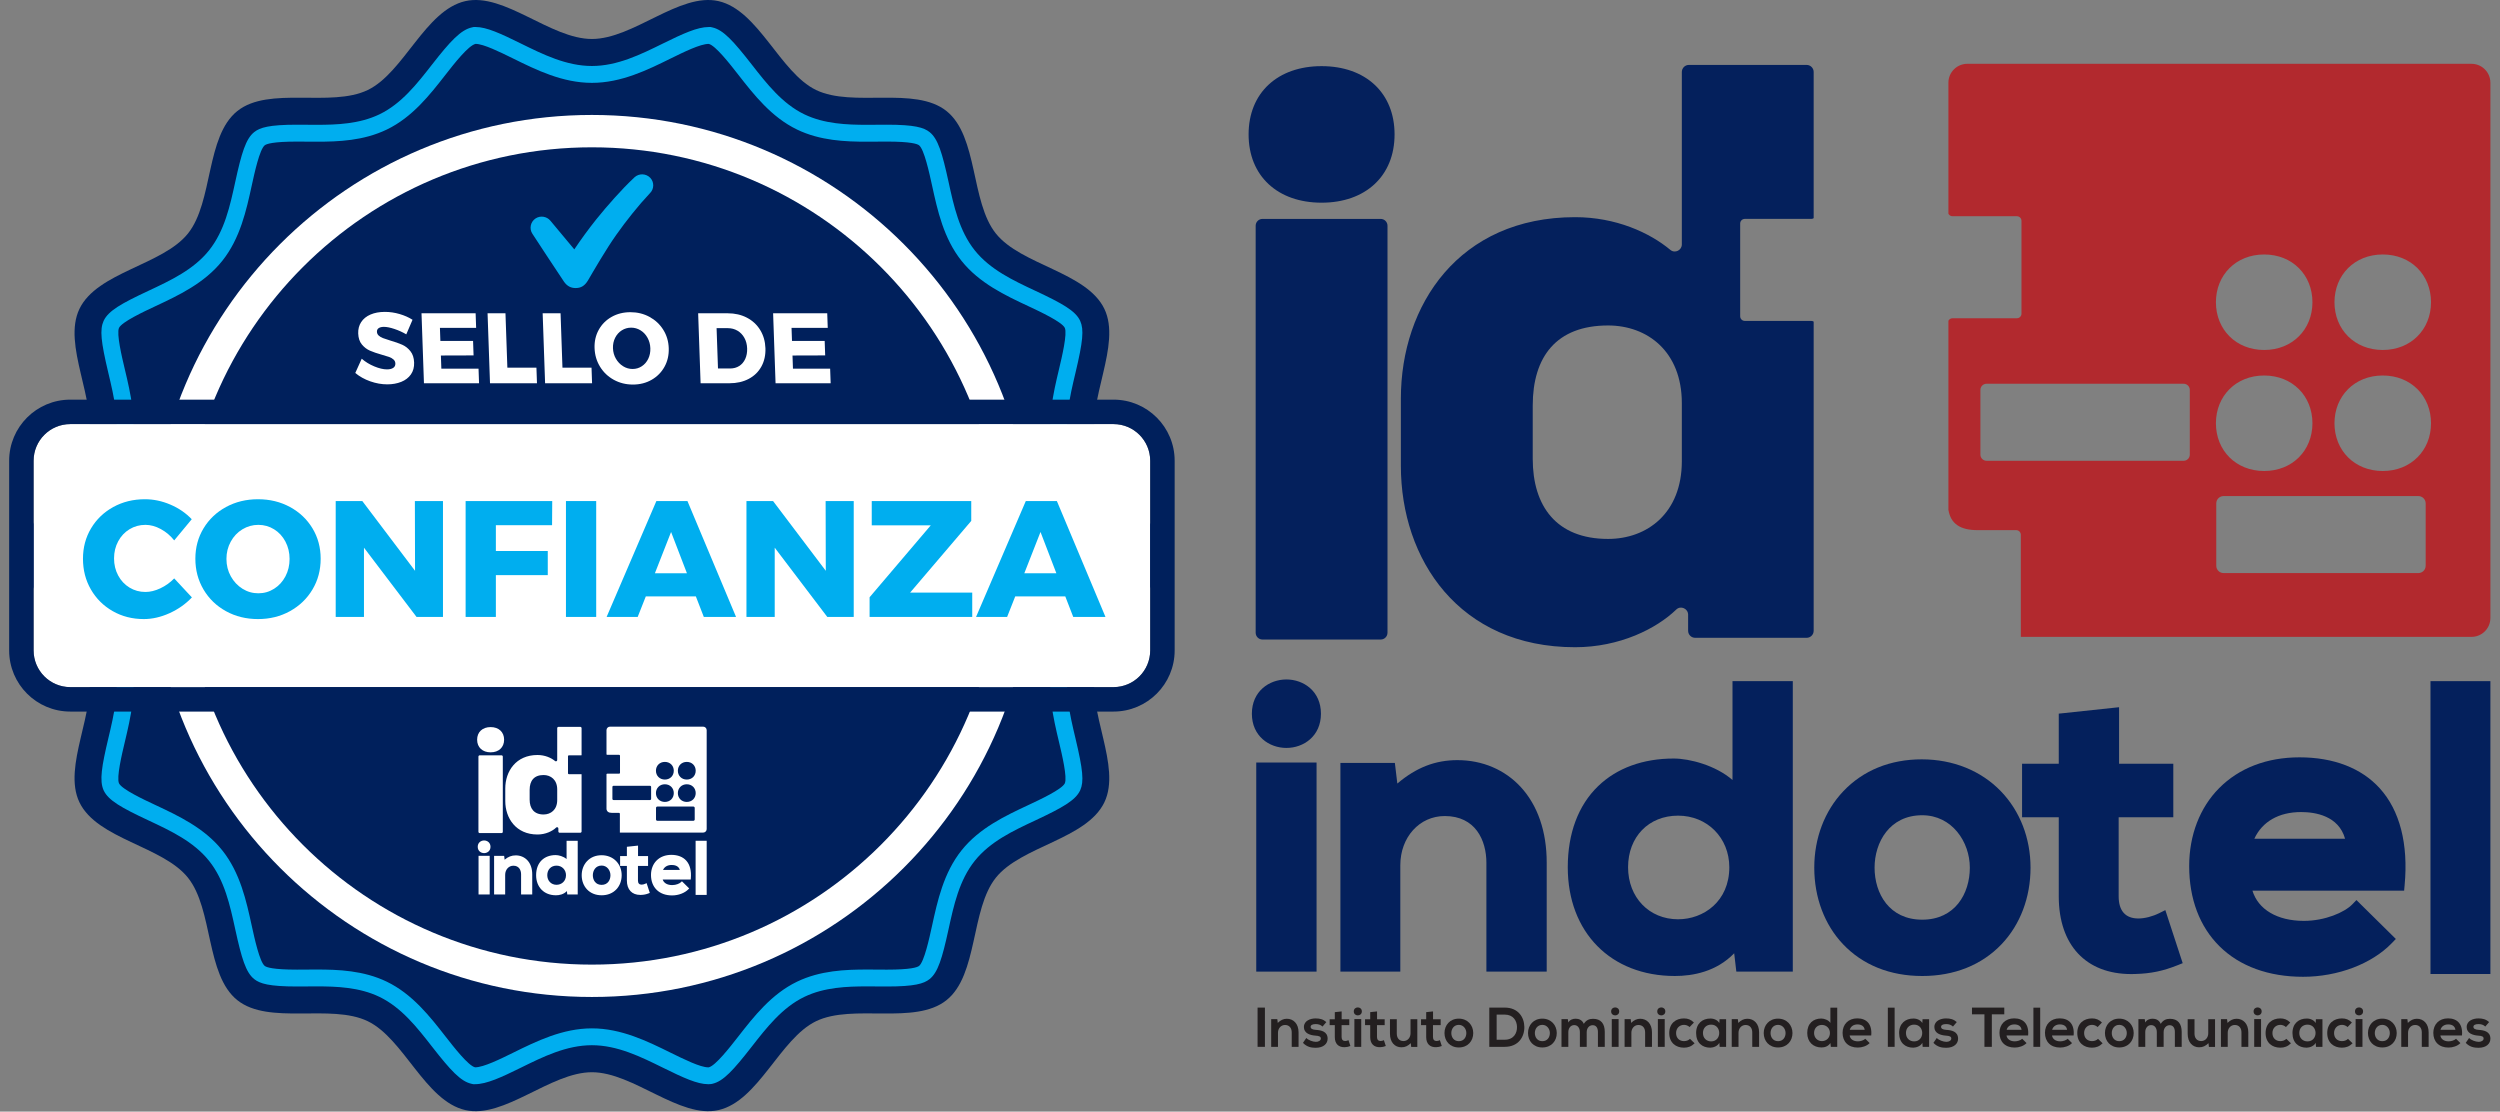 <?xml version="1.0" encoding="UTF-8" standalone="no"?><!DOCTYPE svg PUBLIC "-//W3C//DTD SVG 1.1//EN" "http://www.w3.org/Graphics/SVG/1.1/DTD/svg11.dtd"><svg width="100%" height="100%" viewBox="0 0 1716 763" version="1.1" xmlns="http://www.w3.org/2000/svg" xmlns:xlink="http://www.w3.org/1999/xlink" xml:space="preserve" xmlns:serif="http://www.serif.com/" style="fill-rule:evenodd;clip-rule:evenodd;stroke-linejoin:round;stroke-miterlimit:2;"><rect x="0" y="0" width="1716" height="763" fill="#808080" stroke="none"/><rect id="Mesa-de-trabajo1" serif:id="Mesa de trabajo1" x="0" y="0" width="1715.69" height="763" style="fill:none;"/><clipPath id="_clip1"><rect x="0" y="0" width="1715.69" height="763"/></clipPath><g clip-path="url(#_clip1)"><g><g><g><path d="M796.593,381.366c0,28.493 -38.458,52.288 -44.518,78.946c-6.259,27.53 17.92,65.613 5.939,90.45c-12.18,25.245 -57.152,30.012 -74.47,51.699c-17.402,21.789 -12.106,66.674 -33.895,84.075c-21.683,17.314 -64.241,2.229 -89.486,14.409c-24.838,11.981 -39.492,54.775 -67.021,61.025c-26.658,6.065 -58.366,-25.991 -86.859,-25.991c-28.493,0 -60.201,32.056 -86.864,25.991c-27.529,-6.254 -42.183,-49.044 -67.016,-61.025c-25.249,-12.18 -67.808,2.9 -89.49,-14.414c-21.789,-17.401 -16.494,-62.281 -33.895,-84.074c-17.314,-21.683 -62.291,-26.455 -74.471,-51.7c-11.976,-24.837 12.203,-62.915 5.944,-90.445c-6.06,-26.662 -44.518,-50.453 -44.518,-78.946c0,-28.492 38.458,-52.283 44.518,-78.946c6.259,-27.524 -17.92,-65.612 -5.939,-90.449c12.18,-25.245 57.152,-30.008 74.47,-51.695c17.402,-21.789 12.102,-66.673 33.895,-84.075c21.683,-17.313 64.241,-2.228 89.491,-14.408c24.833,-11.981 39.487,-54.771 67.016,-61.031c26.658,-6.059 58.366,25.996 86.859,25.996c28.493,-0 60.201,-32.055 86.859,-25.996c27.529,6.26 42.183,49.05 67.025,61.031c25.241,12.18 67.799,-2.901 89.486,14.413c21.789,17.401 16.494,62.281 33.895,84.075c17.314,21.682 62.286,26.449 74.466,51.69c11.981,24.837 -12.198,62.925 -5.939,90.449c6.06,26.663 44.518,50.454 44.518,78.946" style="fill:#00205c;fill-rule:nonzero;"/><path d="M326.438,18.53l-1.227,0l-1.2,0.26c-7.7,1.649 -14.96,9.511 -27.381,25.426c-10.346,13.264 -21.034,26.964 -36.17,34.265c-13.751,6.635 -29.447,7.191 -43.073,7.191c-2.071,-0 -4.16,-0.014 -6.24,-0.033l-0.723,-0.005c-2.196,-0.023 -4.415,-0.037 -6.621,-0.037c-19.12,-0 -25.398,1.946 -29.331,5.092c-5.74,4.582 -8.645,14.228 -12.982,34.113c-3.609,16.576 -7.348,33.714 -17.99,47.038c-10.572,13.246 -26.403,20.654 -41.706,27.821c-18.513,8.664 -27.32,13.658 -30.554,20.367l-0.139,0.296c-2.636,5.894 -1.909,13.876 3.257,35.605c3.947,16.604 8.029,33.779 4.202,50.601c-3.693,16.248 -14.608,29.647 -25.162,42.596c-13.069,16.035 -18.893,24.494 -18.893,32.241c0,7.746 5.828,16.201 18.884,32.227c10.563,12.963 21.478,26.357 25.176,42.609c3.817,16.813 -0.26,33.988 -4.207,50.592c-4.605,19.38 -6.167,29.119 -3.253,35.623l0.065,0.144l0.074,0.148c3.23,6.695 12.037,11.699 30.55,20.367c15.303,7.163 31.129,14.575 41.706,27.821c10.638,13.315 14.372,30.453 17.986,47.025c4.341,19.898 7.246,29.54 12.986,34.126c3.947,3.141 10.23,5.087 29.364,5.087c2.186,0 4.383,-0.018 6.588,-0.037c2.316,-0.018 4.628,-0.037 6.921,-0.037c13.645,0 29.355,0.556 43.11,7.191c15.141,7.306 25.829,21.005 36.161,34.251c12.648,16.211 19.532,23.721 26.913,25.398l1.269,0.287l1.297,0c7.872,0 17.953,-4.67 31.333,-11.267c15.447,-7.612 31.398,-15.479 48.855,-15.479c17.457,0 33.413,7.867 48.836,15.474c13.83,6.815 23.457,11.286 31.004,11.286c1.195,0 1.784,-0.106 1.886,-0.12l0.528,-0.07l0.523,-0.116c7.362,-1.677 14.247,-9.187 26.881,-25.388c10.345,-13.255 21.034,-26.955 36.17,-34.256c13.746,-6.635 29.447,-7.186 43.082,-7.186c2.302,0 4.619,0.018 6.935,0.037c2.215,0.018 4.42,0.037 6.621,0.037c19.125,0 25.407,-1.951 29.341,-5.092c5.735,-4.582 8.64,-14.223 12.977,-34.103c3.618,-16.586 7.357,-33.728 17.999,-47.048c10.572,-13.246 26.398,-20.658 41.706,-27.821c18.518,-8.673 27.32,-13.672 30.55,-20.367l0.074,-0.153l0.069,-0.148c2.636,-5.888 1.909,-13.876 -3.257,-35.6c-3.947,-16.609 -8.029,-33.779 -4.202,-50.606c3.693,-16.252 14.608,-29.651 25.166,-42.605c13.065,-16.039 18.889,-24.489 18.889,-32.231c0,-7.747 -5.828,-16.202 -18.889,-32.227c-10.558,-12.963 -21.473,-26.362 -25.171,-42.61c-3.817,-16.813 0.26,-33.983 4.203,-50.592c5.17,-21.733 5.897,-29.716 3.257,-35.618l-0.07,-0.153l-0.069,-0.148c-3.234,-6.695 -12.037,-11.694 -30.546,-20.358c-15.307,-7.162 -31.133,-14.575 -41.71,-27.816c-10.642,-13.325 -14.376,-30.462 -17.995,-47.039c-4.336,-19.889 -7.241,-29.53 -12.981,-34.117c-3.943,-3.146 -10.225,-5.092 -29.355,-5.092c-2.196,0 -4.406,0.019 -6.616,0.037l-0.639,0.005c-2.094,0.019 -4.188,0.037 -6.269,0.037c-13.644,0 -29.345,-0.556 -43.1,-7.195c-15.136,-7.301 -25.829,-21.001 -36.165,-34.251c-12.648,-16.216 -19.533,-23.721 -26.913,-25.398l-1.27,-0.288l-1.297,0c-7.867,0 -17.948,4.67 -31.328,11.268c-15.442,7.612 -31.398,15.478 -48.855,15.478c-17.457,0 -33.413,-7.862 -48.841,-15.469c-13.848,-6.829 -23.461,-11.291 -31.004,-11.291m0,11.583c5.412,0 16.762,5.596 25.88,10.09c15.845,7.816 33.807,16.67 53.965,16.67c20.153,0 38.116,-8.854 53.96,-16.67c9.113,-4.489 20.446,-10.076 26.204,-10.076l0.019,0c4.605,1.047 14.46,13.676 20.348,21.223c10.637,13.635 22.692,29.086 40.265,37.565c15.952,7.7 33.209,8.344 48.132,8.344c2.331,0 4.675,-0.024 7.019,-0.042c2.173,-0.019 4.346,-0.037 6.505,-0.037c16.466,0 20.932,1.603 22.127,2.557c3.498,2.794 7.01,18.889 8.895,27.539c3.716,17.04 7.932,36.359 20.256,51.796c12.263,15.354 30.11,23.712 45.848,31.078c8.052,3.772 23.044,10.786 25.027,14.905c1.798,4.012 -1.941,19.745 -3.947,28.196c-4.054,17.063 -8.65,36.406 -4.23,55.846c4.295,18.903 16.618,34.02 27.483,47.358c6.092,7.473 16.285,19.982 16.285,24.912c0,4.929 -10.193,17.438 -16.285,24.911c-10.869,13.339 -23.188,28.456 -27.483,47.359c-4.42,19.444 0.171,38.787 4.23,55.85c2.006,8.451 5.745,24.184 3.952,28.187c-1.988,4.124 -16.98,11.138 -25.032,14.909c-15.743,7.371 -33.589,15.729 -45.848,31.083c-12.329,15.437 -16.54,34.752 -20.26,51.801c-1.886,8.645 -5.398,24.74 -8.896,27.534c-1.195,0.959 -5.656,2.557 -22.108,2.557c-2.168,0 -4.341,-0.018 -6.523,-0.037c-2.345,-0.018 -4.694,-0.037 -7.033,-0.037c-14.914,0 -32.162,0.64 -48.109,8.335c-17.582,8.483 -29.637,23.934 -40.275,37.564c-5.883,7.547 -15.738,20.177 -20.315,21.219c-0.005,0 -0.116,0.019 -0.371,0.019c-5.411,0 -16.762,-5.597 -25.88,-10.091c-15.844,-7.811 -33.807,-16.669 -53.96,-16.669c-20.158,0 -38.115,8.858 -53.965,16.669c-9.108,4.49 -20.441,10.077 -26.199,10.077l-0.024,0c-4.6,-1.047 -14.454,-13.677 -20.343,-21.224c-10.637,-13.635 -22.692,-29.081 -40.265,-37.559c-15.956,-7.7 -33.214,-8.344 -48.142,-8.344c-2.33,0 -4.67,0.018 -7.014,0.037c-2.168,0.018 -4.341,0.037 -6.495,0.037c-16.475,0 -20.937,-1.603 -22.132,-2.558c-3.503,-2.793 -7.01,-18.888 -8.9,-27.533c-3.716,-17.045 -7.927,-36.36 -20.251,-51.797c-12.263,-15.354 -30.105,-23.712 -45.848,-31.083c-8.056,-3.771 -23.044,-10.79 -25.032,-14.904c-1.797,-4.012 1.942,-19.746 3.952,-28.196c4.054,-17.064 8.65,-36.406 4.23,-55.846c-4.299,-18.903 -16.618,-34.02 -27.487,-47.363c-6.088,-7.469 -16.281,-19.978 -16.281,-24.907c0,-4.93 10.188,-17.439 16.281,-24.912c10.869,-13.338 23.192,-28.455 27.487,-47.358c4.42,-19.44 -0.176,-38.783 -4.23,-55.846c-2.01,-8.455 -5.745,-24.189 -3.952,-28.192c1.988,-4.123 16.976,-11.142 25.032,-14.909c15.743,-7.371 33.585,-15.724 45.848,-31.082c12.324,-15.437 16.54,-34.752 20.256,-51.797c1.885,-8.65 5.397,-24.745 8.895,-27.538c1.195,-0.955 5.657,-2.553 22.099,-2.553c2.173,0 4.351,0.014 6.533,0.037c2.353,0.018 4.712,0.037 7.051,0.037c14.909,0 32.153,-0.644 48.104,-8.339c17.573,-8.479 29.628,-23.93 40.261,-37.565c5.889,-7.542 15.748,-20.176 20.686,-21.237" style="fill:#00aeef;fill-rule:nonzero;"/><path d="M708.994,381.613c0,167.187 -135.531,302.712 -302.713,302.712c-167.187,0 -302.718,-135.525 -302.718,-302.712c0,-167.181 135.531,-302.712 302.718,-302.712c167.182,0 302.713,135.531 302.713,302.712" style="fill:#fff;fill-rule:nonzero;"/><path d="M686.776,381.613c0,154.914 -125.584,280.499 -280.498,280.499c-154.914,0 -280.493,-125.585 -280.493,-280.499c0,-154.914 125.579,-280.498 280.493,-280.498c154.914,0 280.498,125.584 280.498,280.498" style="fill:#00205c;fill-rule:nonzero;"/><g><path d="M471.406,535.087c-3.583,0 -6.124,-2.607 -6.124,-6.059c0,-3.453 2.541,-6.059 6.124,-6.059c3.583,0 6.124,2.606 6.124,6.059c0,3.452 -2.541,6.059 -6.124,6.059m0,15.357c-3.583,0 -6.124,-2.606 -6.124,-6.059c0,-3.453 2.541,-6.059 6.124,-6.059c3.583,0 6.124,2.606 6.124,6.059c0,3.453 -2.541,6.059 -6.124,6.059m5.446,12.021c0,0.514 -0.417,0.931 -0.931,0.931l-24.709,0c-0.514,0 -0.931,-0.417 -0.931,-0.931l0,-7.91c0,-0.515 0.417,-0.932 0.931,-0.932l24.709,0c0.514,0 0.931,0.417 0.931,0.932l0,7.91Zm-20.49,-24.139c3.583,0 6.124,2.606 6.124,6.059c0,3.453 -2.541,6.059 -6.124,6.059c-3.583,0 -6.124,-2.606 -6.124,-6.059c0,-3.453 2.541,-6.059 6.124,-6.059m-9.439,10.036c0,0.432 -0.349,0.782 -0.782,0.782l-25.006,0c-0.432,0 -0.782,-0.35 -0.782,-0.782l0,-8.208c0,-0.432 0.35,-0.782 0.782,-0.782l25.006,0c0.433,0 0.782,0.35 0.782,0.782l0,8.208Zm9.439,-25.393c3.583,0 6.124,2.606 6.124,6.059c0,3.452 -2.541,6.059 -6.124,6.059c-3.583,0 -6.124,-2.607 -6.124,-6.059c0,-3.453 2.541,-6.059 6.124,-6.059m26.305,-24.193l-63.973,0c-1.324,0 -2.399,1.074 -2.399,2.399l0,16.624c0.099,0.186 0.288,0.317 0.513,0.317l8.174,0c0.323,0 0.586,0.263 0.586,0.586l0,11.774c0,0.323 -0.263,0.585 -0.586,0.585l-8.174,0c-0.225,0 -0.414,0.132 -0.513,0.318l0,23.987c0.286,1.76 1.477,2.581 3.712,2.581l4.891,0c0.323,0 0.585,0.262 0.585,0.586l0,11.151l0.004,0l0,1.805l57.18,0c1.325,0 2.399,-1.074 2.399,-2.398l0,-67.916c0,-1.325 -1.074,-2.399 -2.399,-2.399" style="fill:#fff;fill-rule:nonzero;"/><path d="M332.298,576.893c-2.178,0 -4.383,1.493 -4.383,4.345c0,2.852 2.205,4.344 4.383,4.344c2.177,0 4.382,-1.492 4.382,-4.344c0,-2.852 -2.205,-4.345 -4.382,-4.345" style="fill:#fff;fill-rule:nonzero;"/><rect x="328.472" y="587.433" width="7.651" height="26.53" style="fill:#fff;"/><path d="M354.008,587.129c-2.817,0 -5.219,0.925 -7.636,2.97l-0.234,-1.964l-0.078,-0.651l-6.911,0l0,26.478l7.601,0l0,-13.492c0,-3.561 2.425,-6.246 5.639,-6.246c3.896,0 5.284,3.07 5.284,5.942l0,13.796l7.652,0l0,-13.846c0,-3.919 -1.135,-7.226 -3.282,-9.566c-2.026,-2.206 -4.879,-3.421 -8.035,-3.421" style="fill:#fff;fill-rule:nonzero;"/><path d="M388.495,600.723c0,4.333 -3.27,6.6 -6.5,6.6c-3.677,0 -6.346,-2.776 -6.346,-6.6c0,-3.856 2.609,-6.549 6.346,-6.549c3.706,0 6.5,2.815 6.5,6.549m8.056,-23.615l-7.651,0l0,12.542c-2.126,-1.849 -5.429,-2.723 -7.461,-2.723c-3.904,0 -7.222,1.214 -9.598,3.51c-2.515,2.43 -3.844,5.987 -3.844,10.286c0,8.252 5.463,13.796 13.593,13.796c2.271,0 5.259,-0.54 7.522,-2.884l0.197,1.675l0.077,0.653l7.165,0l0,-36.855Z" style="fill:#fff;fill-rule:nonzero;"/><path d="M419.012,600.774c0,3.285 -1.868,6.6 -6.043,6.6c-4.175,0 -6.043,-3.315 -6.043,-6.6c0,-3.204 1.891,-6.651 6.043,-6.651c3.783,0 6.043,3.381 6.043,6.651m-6.093,-13.746c-4.01,0 -7.457,1.403 -9.97,4.059c-2.37,2.504 -3.675,5.944 -3.675,9.687c0,3.775 1.294,7.222 3.644,9.706c2.501,2.642 5.976,4.039 10.051,4.039c4.077,0 7.561,-1.396 10.075,-4.037c2.367,-2.488 3.67,-5.935 3.67,-9.708c0,-3.734 -1.333,-7.176 -3.755,-9.692c-2.516,-2.614 -6.082,-4.054 -10.04,-4.054" style="fill:#fff;fill-rule:nonzero;"/><path d="M444.086,606.972l-0.266,-0.815l-0.766,0.384c-0.852,0.426 -1.845,0.681 -2.655,0.681c-1.636,0 -2.501,-0.97 -2.501,-2.804l0,-10.042l6.933,0l0,-6.791l-6.883,0l0,-7.168l-0.817,0.086l-6.174,0.658l-0.66,0.071l0,6.353l-4.656,0l0,6.791l4.656,0l0,10.042c0,6.172 3.44,9.857 9.202,9.857c0.172,0 0.346,-0.003 0.522,-0.009c1.956,-0.053 3.511,-0.376 5.358,-1.115l0.643,-0.258l-0.215,-0.658l-1.721,-5.263Z" style="fill:#fff;fill-rule:nonzero;"/><path d="M455.116,597.1c0.992,-2.163 3.102,-3.382 5.93,-3.382c1.792,0 4.756,0.462 5.581,3.382l-11.511,0Zm5.728,-10.325c-4.129,0 -7.653,1.349 -10.191,3.9c-2.455,2.469 -3.808,5.984 -3.808,9.896c0,4.167 1.332,7.688 3.851,10.179c2.559,2.532 6.226,3.87 10.603,3.87c4.408,0 8.723,-1.638 11.262,-4.275l0.506,-0.525l-0.519,-0.512l-3.948,-3.897l-0.531,-0.525l-0.519,0.537c-0.984,1.019 -3.474,2.103 -6.149,2.103c-3.382,0 -5.802,-1.449 -6.529,-3.838l19.247,0l0.063,-0.669c0.491,-5.25 -0.605,-9.514 -3.17,-12.331c-2.332,-2.56 -5.848,-3.913 -10.168,-3.913" style="fill:#fff;fill-rule:nonzero;"/><rect x="477.465" y="577.108" width="7.601" height="37.159" style="fill:#fff;"/><path d="M336.761,499.072c5.576,0 9.26,3.386 9.26,8.663c0,5.278 -3.684,8.663 -9.26,8.663c-5.577,0 -9.261,-3.385 -9.261,-8.663c0,-5.277 3.684,-8.663 9.261,-8.663" style="fill:#fff;fill-rule:nonzero;"/><path d="M328.396,570.963l0,-51.642c0,-0.478 0.388,-0.866 0.866,-0.866l14.998,0c0.478,0 0.865,0.388 0.865,0.866l0,51.642c0,0.478 -0.387,0.865 -0.865,0.865l-14.998,0c-0.478,0 -0.866,-0.387 -0.866,-0.865" style="fill:#fff;fill-rule:nonzero;"/><path d="M382.47,549.204c0,6.572 -4.381,9.858 -9.36,9.858c-6.572,-0 -9.56,-4.182 -9.56,-10.157l0,-6.771c0,-6.174 2.988,-10.157 9.56,-10.157c4.979,-0 9.36,3.287 9.36,9.859l0,7.368Zm16.439,-17.804l-8.45,-0c-0.324,-0 -0.586,-0.262 -0.586,-0.586l0,-11.773c0,-0.323 0.262,-0.586 0.586,-0.586l8.45,-0c0.107,-0 0.203,-0.037 0.29,-0.088l0,-18.553c0,-0.495 -0.402,-0.895 -0.896,-0.895l-14.937,-0c-0.495,-0 -0.896,0.4 -0.896,0.895l0,21.878c0,0.752 -0.877,1.178 -1.455,0.696c-2.632,-2.193 -6.921,-4.152 -12.087,-4.152c-14.738,-0 -22.106,11.153 -22.106,23.002l0,8.564c0,11.849 7.368,23.002 22.106,23.002c5.667,-0 10.338,-2.365 12.835,-4.782c0.561,-0.544 1.503,-0.125 1.503,0.657l0,2.034c0,0.495 0.402,0.896 0.896,0.896l14.141,-0c0.494,-0 0.896,-0.401 0.896,-0.896l0,-39.225c-0.087,-0.051 -0.183,-0.088 -0.29,-0.088" style="fill:#fff;fill-rule:nonzero;"/></g><path d="M446.333,122.039c-2.921,-3.009 -7.701,-3.186 -10.798,-0.354c-4.957,4.692 -9.383,9.295 -13.72,14.163c-4.338,4.868 -8.586,9.737 -12.658,14.87c-5.222,6.55 -10.267,13.454 -14.959,20.447l-16.463,-19.739c-2.479,-2.921 -6.816,-3.629 -10.091,-1.504c-3.54,2.301 -4.514,7.081 -2.213,10.533c0,0 19.208,29.387 21.775,33.016c2.035,2.833 4.514,4.248 7.878,4.248c3.629,0 6.195,-1.416 8.497,-5.222c3.629,-6.196 12.304,-21.243 19.385,-31.245c3.54,-5.046 7.258,-9.914 11.153,-14.782c3.805,-4.78 7.966,-9.56 11.949,-13.808l0.178,-0.178c2.831,-2.92 2.831,-7.523 0.087,-10.444l0,-0.001Z" style="fill:#00aeef;fill-rule:nonzero;"/><path d="M789.501,316.263c0,-13.892 -11.279,-25.17 -25.171,-25.17l-716.094,-0c-13.892,-0 -25.171,11.278 -25.171,25.17l0,130.208c0,13.892 11.279,25.17 25.171,25.17l716.094,0c13.892,0 25.171,-11.278 25.171,-25.17l0,-130.208Z" style="fill:#fff;"/><path d="M806.283,316.263c0,-23.154 -18.798,-41.952 -41.953,-41.952l-716.094,-0c-23.155,-0 -41.953,18.798 -41.953,41.952l0,130.208c0,23.154 18.798,41.952 41.953,41.952l716.094,0c23.155,0 41.953,-18.798 41.953,-41.952l0,-130.208Zm-16.782,-0c0,-13.892 -11.279,-25.17 -25.171,-25.17l-716.094,-0c-13.892,-0 -25.171,11.278 -25.171,25.17l0,130.208c0,13.892 11.279,25.17 25.171,25.17l716.094,0c13.892,0 25.171,-11.278 25.171,-25.17l0,-130.208Z" style="fill:#00205c;"/><g><path d="M119.579,370.929c-2.571,-3.252 -5.635,-5.843 -9.189,-7.772c-3.555,-1.929 -7.073,-2.893 -10.552,-2.893c-4.009,-0 -7.658,1.002 -10.948,3.007c-3.291,2.004 -5.881,4.765 -7.772,8.282c-1.891,3.517 -2.837,7.431 -2.837,11.743c0,4.311 0.946,8.225 2.837,11.742c1.891,3.518 4.481,6.278 7.772,8.283c3.29,2.004 6.939,3.006 10.948,3.006c3.253,-0 6.656,-0.832 10.211,-2.496c3.555,-1.664 6.732,-3.933 9.53,-6.807l12.14,13.047c-4.311,4.539 -9.436,8.15 -15.373,10.835c-5.938,2.685 -11.818,4.028 -17.642,4.028c-7.867,-0 -14.977,-1.815 -21.33,-5.446c-6.354,-3.63 -11.346,-8.585 -14.976,-14.863c-3.631,-6.277 -5.446,-13.312 -5.446,-21.102c0,-7.715 1.853,-14.674 5.559,-20.876c3.706,-6.203 8.793,-11.081 15.26,-14.636c6.467,-3.555 13.709,-5.333 21.727,-5.333c5.899,-0 11.724,1.229 17.472,3.688c5.748,2.458 10.627,5.805 14.636,10.041l-12.027,14.522Z" style="fill:#00aeef;fill-rule:nonzero;"/><path d="M177.102,342.678c8.093,0 15.411,1.778 21.953,5.333c6.543,3.555 11.686,8.433 15.43,14.636c3.745,6.202 5.617,13.161 5.617,20.876c0,7.79 -1.872,14.825 -5.617,21.102c-3.744,6.278 -8.887,11.233 -15.43,14.863c-6.542,3.631 -13.86,5.446 -21.953,5.446c-8.093,0 -15.411,-1.796 -21.954,-5.389c-6.543,-3.593 -11.686,-8.547 -15.43,-14.863c-3.744,-6.316 -5.616,-13.369 -5.616,-21.159c0,-7.715 1.872,-14.674 5.616,-20.876c3.744,-6.203 8.887,-11.081 15.43,-14.636c6.543,-3.555 13.861,-5.333 21.954,-5.333Zm0.227,17.586c-3.934,0 -7.583,1.021 -10.949,3.063c-3.366,2.043 -6.032,4.86 -7.999,8.453c-1.966,3.593 -2.949,7.545 -2.949,11.856c0,4.387 1.002,8.377 3.006,11.97c2.005,3.592 4.671,6.429 7.999,8.509c3.328,2.08 6.958,3.12 10.892,3.12c3.933,0 7.544,-1.04 10.835,-3.12c3.29,-2.08 5.88,-4.917 7.771,-8.509c1.891,-3.593 2.837,-7.583 2.837,-11.97c0,-4.311 -0.946,-8.263 -2.837,-11.856c-1.891,-3.593 -4.481,-6.41 -7.771,-8.453c-3.291,-2.042 -6.902,-3.063 -10.835,-3.063Z" style="fill:#00aeef;fill-rule:nonzero;"/><path d="M284.772,343.926l19.287,0l0,79.533l-18.153,0l-36.079,-47.538l0,47.538l-19.401,0l0,-79.533l18.267,0l36.192,47.879l-0.113,-47.879Z" style="fill:#00aeef;fill-rule:nonzero;"/><path d="M319.603,343.926l59.451,0l-0.114,16.565l-38.575,0l0,17.699l35.625,0l0,16.565l-35.625,0l0,28.704l-20.762,0l0,-79.533Z" style="fill:#00aeef;fill-rule:nonzero;"/><rect x="388.47" y="343.926" width="20.762" height="79.533" style="fill:#00aeef;"/><path d="M483.093,423.459l-5.446,-14.068l-34.377,0l-5.56,14.068l-21.329,0l34.15,-79.533l21.33,0l33.356,79.533l-22.124,0Zm-33.583,-29.952l22.01,0l-10.891,-28.364l-11.119,28.364Z" style="fill:#00aeef;fill-rule:nonzero;"/><path d="M566.71,343.926l19.288,0l0,79.533l-18.153,0l-36.08,-47.538l0,47.538l-19.401,0l0,-79.533l18.267,0l36.192,47.879l-0.113,-47.879Z" style="fill:#00aeef;fill-rule:nonzero;"/><path d="M598.364,343.926l68.301,0l0,13.615l-41.979,49.24l42.66,0l0,16.678l-70.457,0l0,-13.501l41.979,-49.354l-40.504,0l0,-16.678Z" style="fill:#00aeef;fill-rule:nonzero;"/><path d="M736.667,423.459l-5.446,-14.068l-34.377,0l-5.559,14.068l-21.33,0l34.15,-79.533l21.33,0l33.356,79.533l-22.124,0Zm-33.583,-29.952l22.011,0l-10.892,-28.364l-11.119,28.364Z" style="fill:#00aeef;fill-rule:nonzero;"/></g><g><path d="M278.878,229.495c-2.56,-1.508 -5.279,-2.741 -8.156,-3.7c-2.877,-0.959 -5.278,-1.439 -7.204,-1.439c-1.522,0 -2.71,0.286 -3.564,0.857c-0.853,0.571 -1.26,1.404 -1.222,2.5c0.037,1.051 0.448,1.93 1.234,2.638c0.786,0.708 1.746,1.279 2.881,1.713c1.135,0.434 2.811,0.993 5.029,1.679c3.303,0.959 6.034,1.918 8.195,2.877c2.16,0.959 4.037,2.433 5.629,4.419c1.592,1.987 2.443,4.579 2.555,7.777c0.112,3.197 -0.621,5.926 -2.199,8.187c-1.578,2.261 -3.792,3.963 -6.64,5.105c-2.848,1.142 -6.042,1.713 -9.579,1.713c-3.896,0 -7.805,-0.697 -11.727,-2.09c-3.923,-1.393 -7.337,-3.3 -10.242,-5.721l4.427,-9.798c2.448,2.147 5.319,3.906 8.614,5.276c3.294,1.37 6.195,2.055 8.703,2.055c1.836,0 3.268,-0.342 4.297,-1.027c1.028,-0.686 1.519,-1.69 1.473,-3.015c-0.038,-1.096 -0.462,-2.01 -1.271,-2.741c-0.809,-0.73 -1.815,-1.313 -3.017,-1.747c-1.201,-0.434 -2.888,-0.948 -5.058,-1.541c-3.256,-0.914 -5.953,-1.839 -8.09,-2.775c-2.137,-0.936 -3.989,-2.352 -5.556,-4.248c-1.566,-1.896 -2.404,-4.419 -2.514,-7.571c-0.104,-2.969 0.578,-5.572 2.044,-7.811c1.467,-2.238 3.601,-3.962 6.403,-5.172c2.801,-1.211 6.082,-1.816 9.844,-1.816c3.403,0 6.779,0.491 10.127,1.473c3.348,0.982 6.305,2.295 8.87,3.94l-4.286,10.003Z" style="fill:#fff;fill-rule:nonzero;"/><path d="M289.322,215.038l37.146,0l0.349,10.003l-24.853,0l0.313,8.976l22.436,0l0.347,9.934l-22.433,0.069l0.316,9.044l25.525,0l0.349,10.003l-37.817,0l-1.678,-48.029Z" style="fill:#fff;fill-rule:nonzero;"/><path d="M334.663,215.038l12.292,0l1.304,37.341l19.95,0l0.373,10.688l-32.242,0l-1.677,-48.029Z" style="fill:#fff;fill-rule:nonzero;"/><path d="M372.48,215.038l12.292,0l1.304,37.341l19.95,0l0.373,10.688l-32.242,0l-1.677,-48.029Z" style="fill:#fff;fill-rule:nonzero;"/><path d="M432.706,214.285c4.792,0 9.162,1.073 13.11,3.22c3.949,2.146 7.097,5.093 9.444,8.838c2.348,3.746 3.603,7.948 3.765,12.607c0.165,4.704 -0.795,8.952 -2.879,12.743c-2.085,3.792 -5.025,6.783 -8.822,8.976c-3.797,2.192 -8.092,3.289 -12.883,3.289c-4.792,0 -9.162,-1.085 -13.111,-3.255c-3.95,-2.17 -7.099,-5.161 -9.449,-8.975c-2.35,-3.814 -3.607,-8.074 -3.771,-12.778c-0.163,-4.659 0.799,-8.861 2.885,-12.607c2.085,-3.745 5.028,-6.692 8.826,-8.838c3.799,-2.147 8.094,-3.22 12.885,-3.22Zm0.506,10.619c-2.329,0 -4.468,0.617 -6.418,1.85c-1.95,1.233 -3.469,2.935 -4.557,5.104c-1.089,2.17 -1.588,4.557 -1.497,7.16c0.093,2.649 0.77,5.059 2.033,7.229c1.262,2.169 2.901,3.882 4.915,5.138c2.014,1.256 4.185,1.884 6.514,1.884c2.329,0 4.445,-0.628 6.349,-1.884c1.904,-1.256 3.378,-2.969 4.422,-5.138c1.044,-2.17 1.519,-4.58 1.427,-7.229c-0.091,-2.603 -0.734,-4.99 -1.93,-7.16c-1.195,-2.169 -2.788,-3.871 -4.779,-5.104c-1.991,-1.233 -4.151,-1.85 -6.479,-1.85Z" style="fill:#fff;fill-rule:nonzero;"/><path d="M499.501,215.038c4.926,0 9.316,1.005 13.17,3.015c3.854,2.01 6.897,4.83 9.128,8.461c2.232,3.632 3.43,7.8 3.594,12.504c0.164,4.705 -0.753,8.884 -2.753,12.538c-1.999,3.655 -4.901,6.486 -8.704,8.496c-3.803,2.01 -8.213,3.015 -13.228,3.015l-19.816,0l-1.677,-48.029l20.286,0Zm1.659,37.889c2.373,0 4.458,-0.571 6.254,-1.713c1.796,-1.142 3.172,-2.764 4.129,-4.865c0.957,-2.101 1.388,-4.499 1.294,-7.194c-0.096,-2.74 -0.729,-5.161 -1.9,-7.262c-1.17,-2.101 -2.738,-3.734 -4.705,-4.899c-1.966,-1.165 -4.181,-1.747 -6.643,-1.747l-7.725,0l0.966,27.68l8.33,0Z" style="fill:#fff;fill-rule:nonzero;"/><path d="M530.668,215.038l37.146,0l0.349,10.003l-24.853,0l0.313,8.976l22.435,0l0.347,9.934l-22.433,0.069l0.316,9.044l25.525,0l0.35,10.003l-37.818,0l-1.677,-48.029Z" style="fill:#fff;fill-rule:nonzero;"/></g></g><g><path d="M1635.52,240.224c-19.38,-0 -33.132,-14.098 -33.132,-32.776c0,-18.678 13.752,-32.776 33.132,-32.776c19.381,-0 33.132,14.098 33.132,32.776c0,18.678 -13.751,32.776 -33.132,32.776m0,83.072c-19.38,0 -33.132,-14.097 -33.132,-32.776c0,-18.678 13.752,-32.776 33.132,-32.776c19.381,0 33.132,14.098 33.132,32.776c0,18.679 -13.751,32.776 -33.132,32.776m29.462,65.028c0,2.79 -2.256,5.035 -5.036,5.035l-133.666,0c-2.779,0 -5.035,-2.245 -5.035,-5.035l-0,-42.788c-0,-2.78 2.256,-5.036 5.035,-5.036l133.666,0c2.78,0 5.036,2.256 5.036,5.036l0,42.788Zm-110.842,-130.58c19.38,0 33.122,14.098 33.122,32.776c-0,18.679 -13.742,32.776 -33.122,32.776c-19.391,0 -33.133,-14.097 -33.133,-32.776c0,-18.678 13.742,-32.776 33.133,-32.776m-51.059,54.294c0,2.335 -1.899,4.234 -4.234,4.234l-135.279,0c-2.334,0 -4.224,-1.899 -4.224,-4.234l-0,-44.4c-0,-2.335 1.89,-4.235 4.224,-4.235l135.279,0c2.335,0 4.234,1.9 4.234,4.235l0,44.4Zm51.059,-137.366c19.38,-0 33.122,14.098 33.122,32.776c-0,18.678 -13.742,32.776 -33.122,32.776c-19.391,-0 -33.133,-14.098 -33.133,-32.776c0,-18.678 13.742,-32.776 33.133,-32.776m142.292,-130.876l-346.061,-0c-7.173,-0 -12.98,5.807 -12.98,12.98l0,89.918c0.534,1.019 1.553,1.722 2.78,1.722l44.212,-0c1.752,-0 3.166,1.424 3.166,3.175l0,63.682c0,1.751 -1.414,3.176 -3.166,3.176l-44.212,0c-1.227,0 -2.246,0.702 -2.78,1.721l0,129.759c1.543,9.517 7.994,13.959 20.083,13.959l26.454,-0c1.751,-0 3.166,1.414 3.166,3.166l0,60.328l0.02,-0l-0,9.764l309.318,0c7.173,0 12.98,-5.807 12.98,-12.979l0,-367.391c0,-7.173 -5.807,-12.98 -12.98,-12.98" style="fill:#b2292e;fill-rule:nonzero;"/><path d="M882.992,466.38c-11.783,-0 -23.704,8.072 -23.704,23.506c0,15.423 11.921,23.496 23.704,23.496c11.783,-0 23.704,-8.073 23.704,-23.496c0,-15.434 -11.921,-23.506 -23.704,-23.506" style="fill:#04205c;fill-rule:nonzero;"/><path d="M903.687,523.396l-41.393,-0l-0,143.519l41.393,0l-0,-143.519Z" style="fill:#04205c;fill-rule:nonzero;"/><path d="M1000.44,521.753c-15.235,0 -28.235,5.006 -41.313,16.067l-1.267,-10.626l-0.415,-3.521l-37.386,-0l-0,143.232l41.116,0l-0,-72.981c-0,-19.262 13.118,-33.795 30.5,-33.795c21.082,-0 28.591,16.61 28.591,32.152l0,74.624l41.393,0l-0,-74.901c-0,-21.201 -6.144,-39.087 -17.758,-51.741c-10.952,-11.941 -26.385,-18.51 -43.461,-18.51" style="fill:#04205c;fill-rule:nonzero;"/><path d="M1187,595.289c-0,23.437 -17.689,35.704 -35.16,35.704c-19.895,0 -34.329,-15.018 -34.329,-35.704c-0,-20.865 14.117,-35.427 34.329,-35.427c20.043,-0 35.16,15.225 35.16,35.427m43.579,-127.75l-41.393,-0l0,67.847c-11.496,-10.002 -29.363,-14.731 -40.354,-14.731c-21.112,0 -39.068,6.569 -51.919,18.985c-13.603,13.148 -20.795,32.39 -20.795,55.649c-0,44.638 29.551,74.634 73.535,74.634c12.278,-0 28.443,-2.919 40.691,-15.602l1.058,9.062l0.416,3.522l38.761,0l0,-199.366Z" style="fill:#04205c;fill-rule:nonzero;"/><path d="M1352.09,595.564c0,17.768 -10.11,35.704 -32.696,35.704c-22.577,0 -32.687,-17.936 -32.687,-35.704c-0,-17.333 10.229,-35.981 32.687,-35.981c20.468,-0 32.696,18.292 32.696,35.981m-32.964,-74.357c-21.685,0 -40.334,7.588 -53.927,21.953c-12.821,13.544 -19.885,32.163 -19.885,52.404c-0,20.429 7.004,39.078 19.707,52.503c13.534,14.295 32.331,21.854 54.373,21.854c22.061,-0 40.908,-7.549 54.511,-21.844c12.801,-13.455 19.855,-32.104 19.855,-52.513c0,-20.202 -7.222,-38.821 -20.32,-52.424c-13.613,-14.147 -32.905,-21.933 -54.314,-21.933" style="fill:#04205c;fill-rule:nonzero;"/><path d="M1487.73,629.093l-1.444,-4.403l-4.136,2.068c-4.62,2.315 -9.992,3.69 -14.374,3.69c-8.845,0 -13.524,-5.243 -13.524,-15.176l-0,-54.313l37.504,-0l0,-36.743l-37.227,-0l-0,-38.781l-4.423,0.475l-33.399,3.561l-3.571,0.376l-0,34.369l-25.188,-0l-0,36.743l25.188,-0l-0,54.313c-0,33.399 18.609,53.334 49.772,53.334c0.93,-0 1.88,-0.02 2.83,-0.06c10.575,-0.277 18.994,-2.028 28.986,-6.025l3.483,-1.394l-1.168,-3.562l-9.309,-28.472Z" style="fill:#04205c;fill-rule:nonzero;"/><path d="M1547.39,575.69c5.372,-11.704 16.779,-18.293 32.084,-18.293c9.685,0 25.722,2.493 30.184,18.293l-62.268,-0Zm30.986,-55.857c-22.339,0 -41.403,7.301 -55.125,21.102c-13.286,13.356 -20.597,32.37 -20.597,53.532c-0,22.546 7.202,41.59 20.825,55.065c13.85,13.702 33.686,20.934 57.36,20.934c23.842,-0 47.19,-8.855 60.922,-23.121l2.74,-2.849l-2.809,-2.77l-21.36,-21.082l-2.869,-2.839l-2.809,2.908c-5.323,5.521 -18.787,11.377 -33.261,11.377c-18.302,0 -31.391,-7.835 -35.318,-20.756l104.115,0l0.336,-3.62c2.661,-28.404 -3.274,-51.474 -17.145,-66.71c-12.613,-13.85 -31.638,-21.171 -55.005,-21.171" style="fill:#04205c;fill-rule:nonzero;"/><path d="M1709.41,467.544l-41.126,-0l0,201.008l41.126,0l0,-201.008Z" style="fill:#04205c;fill-rule:nonzero;"/><path d="M907.135,45.399c30.164,-0 50.099,18.312 50.099,46.863c0,28.552 -19.935,46.864 -50.099,46.864c-30.164,-0 -50.098,-18.312 -50.098,-46.864c-0,-28.551 19.934,-46.863 50.098,-46.863" style="fill:#04205c;fill-rule:nonzero;"/><path d="M861.887,434.297l0,-279.362c0,-2.582 2.098,-4.679 4.68,-4.679l81.133,-0c2.592,-0 4.68,2.097 4.68,4.679l-0,279.362c-0,2.582 -2.088,4.68 -4.68,4.68l-81.133,-0c-2.582,-0 -4.68,-2.098 -4.68,-4.68" style="fill:#04205c;fill-rule:nonzero;"/><path d="M1154.41,316.594c-0,35.546 -23.704,53.324 -50.633,53.324c-35.556,-0 -51.711,-22.616 -51.711,-54.937l-0,-36.634c-0,-33.399 16.155,-54.946 51.711,-54.946c26.929,-0 50.633,17.777 50.633,53.333l-0,39.86Zm88.929,-96.32l-45.716,0c-1.741,0 -3.166,-1.414 -3.166,-3.166l0,-63.691c0,-1.742 1.425,-3.166 3.166,-3.166l45.716,-0c0.584,-0 1.098,-0.198 1.563,-0.475l0,-100.366c0,-2.671 -2.166,-4.847 -4.837,-4.847l-80.807,-0c-2.681,-0 -4.848,2.176 -4.848,4.847l-0,118.352c-0,4.066 -4.739,6.371 -7.875,3.769c-14.236,-11.872 -37.436,-22.467 -65.384,-22.467c-79.718,-0 -119.588,60.338 -119.588,124.435l0,46.33c0,64.097 39.87,124.426 119.588,124.426c30.659,-0 55.926,-12.792 69.43,-25.861c3.038,-2.948 8.142,-0.683 8.142,3.552l0,11.001c0,2.681 2.167,4.847 4.838,4.847l76.504,0c2.671,0 4.837,-2.166 4.837,-4.847l0,-212.188c-0.465,-0.277 -0.979,-0.485 -1.563,-0.485" style="fill:#04205c;fill-rule:nonzero;"/><rect x="863.196" y="691.615" width="5.045" height="26.939" style="fill:#231f20;"/><path d="M886.637,718.553l-0,-9.933c-0,-2.878 -1.573,-5.075 -4.581,-5.075c-2.879,0 -4.847,2.424 -4.847,5.313l-0,9.695l-4.66,0l0,-19.014l4.195,-0l0.306,2.582c1.93,-1.89 3.849,-2.85 6.243,-2.85c4.462,0 8.043,3.344 8.043,9.31l0,9.972l-4.699,0Z" style="fill:#231f20;fill-rule:nonzero;"/><path d="M907.778,704.622c-1.345,-1.267 -2.888,-1.692 -4.699,-1.692c-2.226,-0 -3.462,0.692 -3.462,1.88c-0,1.236 1.118,1.929 3.541,2.087c3.582,0.228 8.123,1.029 8.123,6.074c-0,3.344 -2.731,6.233 -8.162,6.233c-2.998,0 -6.005,-0.495 -8.766,-3.383l2.306,-3.354c1.345,1.504 4.422,2.622 6.539,2.661c1.771,0.04 3.423,-0.89 3.423,-2.275c-0,-1.306 -1.078,-1.84 -3.769,-1.999c-3.582,-0.267 -7.856,-1.573 -7.856,-5.886c0,-4.393 4.551,-5.926 8.014,-5.926c2.958,-0 5.194,0.574 7.38,2.503l-2.612,3.077Z" style="fill:#231f20;fill-rule:nonzero;"/><path d="M920.911,694.231l-0,5.382l5.233,-0l-0,4.046l-5.273,0l-0,8.201c-0,1.801 0.999,2.691 2.463,2.691c0.732,0 1.573,-0.227 2.266,-0.583l1.316,4.006c-1.346,0.535 -2.464,0.772 -3.888,0.812c-4.116,0.148 -6.817,-2.197 -6.817,-6.926l0,-8.201l-3.541,0l-0,-4.046l3.541,-0l0,-4.878l4.7,-0.504Z" style="fill:#231f20;fill-rule:nonzero;"/><path d="M929.648,718.554l4.699,0l0,-19.044l-4.699,-0l0,19.044Zm5.125,-24.327c-0,3.66 -5.54,3.66 -5.54,-0c-0,-3.651 5.54,-3.651 5.54,-0" style="fill:#231f20;fill-rule:nonzero;"/><path d="M945.207,694.231l0,5.382l5.234,-0l-0,4.046l-5.274,0l0,8.201c0,1.801 1,2.691 2.464,2.691c0.732,0 1.573,-0.227 2.265,-0.583l1.316,4.006c-1.345,0.535 -2.463,0.772 -3.888,0.812c-4.115,0.148 -6.816,-2.197 -6.816,-6.926l-0,-8.201l-3.542,0l0,-4.046l3.542,-0l-0,-4.878l4.699,-0.504Z" style="fill:#231f20;fill-rule:nonzero;"/><path d="M958.759,699.58l-0,9.933c-0,2.879 1.583,5.075 4.58,5.075c2.889,0 4.848,-2.424 4.848,-5.313l-0,-9.695l4.659,0l0,19.015l-4.194,-0l-0.307,-2.582c-1.969,1.919 -3.769,2.849 -6.43,2.849c-4.541,-0 -7.846,-3.423 -7.846,-9.31l0,-9.972l4.69,0Z" style="fill:#231f20;fill-rule:nonzero;"/><path d="M983.635,694.231l-0,5.382l5.233,-0l0,4.046l-5.273,0l0,8.201c0,1.801 1,2.691 2.464,2.691c0.732,0 1.573,-0.227 2.265,-0.583l1.316,4.006c-1.345,0.535 -2.463,0.772 -3.888,0.812c-4.116,0.148 -6.816,-2.197 -6.816,-6.926l-0,-8.201l-3.542,0l-0,-4.046l3.542,-0l-0,-4.878l4.699,-0.504Z" style="fill:#231f20;fill-rule:nonzero;"/><path d="M996.187,709.087c0,2.889 1.732,5.58 5.155,5.58c3.433,0 5.154,-2.691 5.154,-5.58c-0,-2.849 -1.998,-5.619 -5.154,-5.619c-3.384,0 -5.155,2.77 -5.155,5.619m15.048,0c-0,5.461 -3.73,9.894 -9.893,9.894c-6.154,-0 -9.844,-4.433 -9.844,-9.894c-0,-5.431 3.769,-9.893 9.814,-9.893c6.035,0 9.923,4.462 9.923,9.893" style="fill:#231f20;fill-rule:nonzero;"/><path d="M1027.3,713.665l5.54,-0c6.124,-0 8.548,-4.462 8.429,-8.854c-0.118,-4.195 -2.582,-8.39 -8.429,-8.39l-5.54,0l0,17.244Zm19.015,-8.815c0.109,6.817 -4.047,13.702 -13.475,13.702l-10.585,0l-0,-26.939l10.585,0c9.241,0 13.356,6.579 13.475,13.237" style="fill:#231f20;fill-rule:nonzero;"/><path d="M1053.52,709.087c-0,2.889 1.731,5.58 5.154,5.58c3.433,0 5.155,-2.691 5.155,-5.58c-0,-2.849 -1.999,-5.619 -5.155,-5.619c-3.383,0 -5.154,2.77 -5.154,5.619m15.047,0c0,5.461 -3.729,9.894 -9.893,9.894c-6.153,-0 -9.843,-4.433 -9.843,-9.894c-0,-5.431 3.769,-9.893 9.814,-9.893c6.034,0 9.922,4.462 9.922,9.893" style="fill:#231f20;fill-rule:nonzero;"/><path d="M1084.43,718.553l-0,-10.16c-0,-2.503 -1.306,-4.769 -3.888,-4.769c-2.543,0 -4.036,2.266 -4.036,4.769l-0,10.16l-4.7,0l0,-19.014l4.353,-0l0.347,2.315c0.999,-1.93 3.185,-2.622 4.996,-2.622c2.275,-0 4.541,0.93 5.619,3.542c1.692,-2.691 3.888,-3.463 6.351,-3.463c5.392,0 8.043,3.304 8.043,9.003l0,10.239l-4.699,0l0,-10.239c0,-2.493 -1.039,-4.62 -3.571,-4.62c-2.543,-0 -4.126,2.196 -4.126,4.699l0,10.16l-4.689,0Z" style="fill:#231f20;fill-rule:nonzero;"/><path d="M1106.31,718.554l4.699,0l-0,-19.044l-4.699,-0l-0,19.044Zm5.114,-24.327c0,3.66 -5.54,3.66 -5.54,-0c0,-3.651 5.54,-3.651 5.54,-0" style="fill:#231f20;fill-rule:nonzero;"/><path d="M1129.21,718.553l0,-9.933c0,-2.878 -1.573,-5.075 -4.58,-5.075c-2.879,0 -4.848,2.424 -4.848,5.313l0,9.695l-4.66,0l0,-19.014l4.195,-0l0.307,2.582c1.929,-1.89 3.848,-2.85 6.242,-2.85c4.462,0 8.043,3.344 8.043,9.31l0,9.972l-4.699,0Z" style="fill:#231f20;fill-rule:nonzero;"/><path d="M1137.96,718.554l4.699,0l-0,-19.044l-4.699,-0l-0,19.044Zm5.114,-24.327c0,3.66 -5.54,3.66 -5.54,-0c0,-3.651 5.54,-3.651 5.54,-0" style="fill:#231f20;fill-rule:nonzero;"/><path d="M1163.17,716.127c-2.196,2.157 -4.501,2.998 -7.311,2.998c-5.5,-0 -10.081,-3.304 -10.081,-10.042c0,-6.737 4.581,-10.041 10.081,-10.041c2.691,-0 4.769,0.772 6.846,2.81l-2.958,3.116c-1.118,-0.999 -2.503,-1.504 -3.809,-1.504c-3.155,0 -5.47,2.315 -5.47,5.619c-0,3.621 2.463,5.541 5.391,5.541c1.504,-0 2.998,-0.416 4.155,-1.573l3.156,3.076Z" style="fill:#231f20;fill-rule:nonzero;"/><path d="M1168.91,709.046c0,3.621 2.503,5.768 5.62,5.768c7.39,-0 7.39,-11.506 -0,-11.506c-3.117,-0 -5.62,2.117 -5.62,5.738m11.387,-9.468l4.502,0l-0,18.975l-4.423,0l-0.227,-2.77c-1.078,2.226 -4.037,3.304 -6.164,3.344c-5.609,0.04 -9.764,-3.423 -9.764,-10.081c-0,-6.539 4.343,-9.972 9.883,-9.923c2.543,0 4.967,1.187 6.045,3.077l0.148,-2.622Z" style="fill:#231f20;fill-rule:nonzero;"/><path d="M1202.75,718.553l-0,-9.933c-0,-2.878 -1.573,-5.075 -4.581,-5.075c-2.879,0 -4.847,2.424 -4.847,5.313l-0,9.695l-4.66,0l-0,-19.014l4.195,-0l0.306,2.582c1.929,-1.89 3.849,-2.85 6.243,-2.85c4.462,0 8.043,3.344 8.043,9.31l-0,9.972l-4.699,0Z" style="fill:#231f20;fill-rule:nonzero;"/><path d="M1215.31,709.087c0,2.889 1.731,5.58 5.154,5.58c3.433,0 5.155,-2.691 5.155,-5.58c-0,-2.849 -1.999,-5.619 -5.155,-5.619c-3.383,0 -5.154,2.77 -5.154,5.619m15.047,0c0,5.461 -3.729,9.894 -9.893,9.894c-6.153,-0 -9.843,-4.433 -9.843,-9.894c-0,-5.431 3.769,-9.893 9.814,-9.893c6.034,0 9.922,4.462 9.922,9.893" style="fill:#231f20;fill-rule:nonzero;"/><path d="M1245.18,709.046c0,3.304 2.385,5.58 5.382,5.58c2.968,-0 5.511,-2.157 5.511,-5.58c-0,-3.304 -2.543,-5.54 -5.511,-5.54c-2.997,-0 -5.382,2.117 -5.382,5.54m15.889,-17.392l-0,26.899l-4.383,0l-0.307,-2.622c-1.464,2.276 -3.809,3.048 -6.124,3.048c-5.579,-0 -9.764,-3.7 -9.764,-9.933c-0,-6.539 4.115,-9.923 9.656,-9.923c1.998,0 5.114,1.078 6.232,3.037l0,-10.506l4.69,-0Z" style="fill:#231f20;fill-rule:nonzero;"/><path d="M1279.91,706.853c-0.307,-2.464 -2.236,-3.691 -4.927,-3.691c-2.542,0 -4.62,1.227 -5.312,3.691l10.239,-0Zm-10.309,3.888c0.307,2.344 2.345,4.036 5.649,4.036c1.732,-0 4.007,-0.653 5.086,-1.771l2.997,2.968c-1.998,2.078 -5.273,3.077 -8.162,3.077c-6.539,-0 -10.427,-4.037 -10.427,-10.121c-0,-5.768 3.928,-9.923 10.091,-9.923c6.341,0 10.309,3.918 9.576,11.734l-14.81,-0Z" style="fill:#231f20;fill-rule:nonzero;"/><rect x="1295.81" y="691.655" width="4.66" height="26.899" style="fill:#231f20;"/><path d="M1308.25,709.046c-0,3.621 2.503,5.768 5.619,5.768c7.39,-0 7.39,-11.506 0,-11.506c-3.116,-0 -5.619,2.117 -5.619,5.738m11.387,-9.468l4.501,0l0,18.975l-4.422,0l-0.228,-2.77c-1.078,2.226 -4.036,3.304 -6.163,3.344c-5.609,0.04 -9.764,-3.423 -9.764,-10.081c-0,-6.539 4.343,-9.972 9.883,-9.923c2.542,0 4.966,1.187 6.044,3.077l0.149,-2.622Z" style="fill:#231f20;fill-rule:nonzero;"/><path d="M1340.52,704.622c-1.345,-1.267 -2.888,-1.692 -4.699,-1.692c-2.226,-0 -3.462,0.692 -3.462,1.88c-0,1.236 1.117,1.929 3.541,2.087c3.582,0.228 8.123,1.029 8.123,6.074c-0,3.344 -2.731,6.233 -8.162,6.233c-2.998,0 -5.996,-0.495 -8.766,-3.383l2.305,-3.354c1.346,1.504 4.423,2.622 6.54,2.661c1.771,0.04 3.423,-0.89 3.423,-2.275c-0,-1.306 -1.078,-1.84 -3.769,-1.999c-3.582,-0.267 -7.856,-1.573 -7.856,-5.886c0,-4.393 4.551,-5.926 8.014,-5.926c2.958,-0 5.194,0.574 7.38,2.503l-2.612,3.077Z" style="fill:#231f20;fill-rule:nonzero;"/><path d="M1362.12,696.233l-8.548,0l0,-4.62l22.171,0l-0,4.62l-8.548,0l0,22.319l-5.075,0l-0,-22.319Z" style="fill:#231f20;fill-rule:nonzero;"/><path d="M1387.6,706.853c-0.307,-2.464 -2.236,-3.691 -4.927,-3.691c-2.543,0 -4.62,1.227 -5.313,3.691l10.24,-0Zm-10.319,3.888c0.317,2.344 2.355,4.036 5.659,4.036c1.731,-0 4.007,-0.653 5.085,-1.771l2.998,2.968c-1.999,2.078 -5.273,3.077 -8.162,3.077c-6.539,-0 -10.427,-4.037 -10.427,-10.121c-0,-5.768 3.927,-9.923 10.09,-9.923c6.342,0 10.309,3.918 9.577,11.734l-14.82,-0Z" style="fill:#231f20;fill-rule:nonzero;"/><rect x="1395.73" y="691.655" width="4.66" height="26.899" style="fill:#231f20;"/><path d="M1418.83,706.853c-0.306,-2.464 -2.236,-3.691 -4.926,-3.691c-2.543,0 -4.621,1.227 -5.313,3.691l10.239,-0Zm-10.318,3.888c0.316,2.344 2.354,4.036 5.659,4.036c1.731,-0 4.006,-0.653 5.085,-1.771l2.997,2.968c-1.998,2.078 -5.273,3.077 -8.162,3.077c-6.539,-0 -10.427,-4.037 -10.427,-10.121c0,-5.768 3.928,-9.923 10.091,-9.923c6.342,0 10.309,3.918 9.577,11.734l-14.82,-0Z" style="fill:#231f20;fill-rule:nonzero;"/><path d="M1443.24,716.127c-2.197,2.157 -4.502,2.998 -7.311,2.998c-5.501,-0 -10.082,-3.304 -10.082,-10.042c0,-6.737 4.581,-10.041 10.082,-10.041c2.691,-0 4.768,0.772 6.846,2.81l-2.958,3.116c-1.118,-0.999 -2.503,-1.504 -3.809,-1.504c-3.156,0 -5.471,2.315 -5.471,5.619c-0,3.621 2.463,5.541 5.392,5.541c1.503,-0 2.997,-0.416 4.155,-1.573l3.156,3.076Z" style="fill:#231f20;fill-rule:nonzero;"/><path d="M1449.52,709.087c-0,2.889 1.731,5.58 5.154,5.58c3.433,0 5.154,-2.691 5.154,-5.58c0,-2.849 -1.998,-5.619 -5.154,-5.619c-3.383,0 -5.154,2.77 -5.154,5.619m15.047,0c0,5.461 -3.73,9.894 -9.893,9.894c-6.153,-0 -9.844,-4.433 -9.844,-9.894c0,-5.431 3.77,-9.893 9.804,-9.893c6.045,0 9.933,4.462 9.933,9.893" style="fill:#231f20;fill-rule:nonzero;"/><path d="M1480.43,718.553l-0,-10.16c-0,-2.503 -1.306,-4.769 -3.888,-4.769c-2.533,0 -4.037,2.266 -4.037,4.769l0,10.16l-4.699,0l0,-19.014l4.353,-0l0.346,2.315c1,-1.93 3.196,-2.622 4.996,-2.622c2.276,-0 4.541,0.93 5.62,3.542c1.701,-2.691 3.888,-3.463 6.351,-3.463c5.392,0 8.043,3.304 8.043,9.003l0,10.239l-4.689,0l-0,-10.239c-0,-2.493 -1.039,-4.62 -3.581,-4.62c-2.543,-0 -4.116,2.196 -4.116,4.699l0,10.16l-4.699,0Z" style="fill:#231f20;fill-rule:nonzero;"/><path d="M1506.31,699.58l0,9.933c0,2.879 1.583,5.075 4.581,5.075c2.888,0 4.847,-2.424 4.847,-5.313l0,-9.695l4.66,0l-0,19.015l-4.195,-0l-0.306,-2.582c-1.969,1.919 -3.77,2.849 -6.431,2.849c-4.541,-0 -7.845,-3.423 -7.845,-9.31l-0,-9.972l4.689,0Z" style="fill:#231f20;fill-rule:nonzero;"/><path d="M1538.54,718.553l0,-9.933c0,-2.878 -1.573,-5.075 -4.58,-5.075c-2.879,0 -4.848,2.424 -4.848,5.313l-0,9.695l-4.66,0l0,-19.014l4.195,-0l0.307,2.582c1.929,-1.89 3.848,-2.85 6.242,-2.85c4.462,0 8.043,3.344 8.043,9.31l0,9.972l-4.699,0Z" style="fill:#231f20;fill-rule:nonzero;"/><path d="M1547.29,718.554l4.699,0l-0,-19.044l-4.699,-0l-0,19.044Zm5.114,-24.327c0,3.66 -5.54,3.66 -5.54,-0c0,-3.651 5.54,-3.651 5.54,-0" style="fill:#231f20;fill-rule:nonzero;"/><path d="M1572.5,716.127c-2.196,2.157 -4.501,2.998 -7.311,2.998c-5.5,-0 -10.081,-3.304 -10.081,-10.042c0,-6.737 4.581,-10.041 10.081,-10.041c2.691,-0 4.769,0.772 6.846,2.81l-2.958,3.116c-1.118,-0.999 -2.503,-1.504 -3.809,-1.504c-3.156,0 -5.471,2.315 -5.471,5.619c0,3.621 2.464,5.541 5.392,5.541c1.504,-0 2.998,-0.416 4.155,-1.573l3.156,3.076Z" style="fill:#231f20;fill-rule:nonzero;"/><path d="M1578.24,709.046c0,3.621 2.503,5.768 5.619,5.768c7.391,-0 7.391,-11.506 0,-11.506c-3.116,-0 -5.619,2.117 -5.619,5.738m11.387,-9.468l4.501,0l0,18.975l-4.422,0l-0.227,-2.77c-1.079,2.226 -4.037,3.304 -6.164,3.344c-5.609,0.04 -9.764,-3.423 -9.764,-10.081c-0,-6.539 4.343,-9.972 9.883,-9.923c2.543,0 4.966,1.187 6.045,3.077l0.148,-2.622Z" style="fill:#231f20;fill-rule:nonzero;"/><path d="M1614.81,716.127c-2.196,2.157 -4.501,2.998 -7.311,2.998c-5.501,-0 -10.081,-3.304 -10.081,-10.042c-0,-6.737 4.58,-10.041 10.081,-10.041c2.691,-0 4.769,0.772 6.846,2.81l-2.958,3.116c-1.118,-0.999 -2.503,-1.504 -3.809,-1.504c-3.156,0 -5.471,2.315 -5.471,5.619c0,3.621 2.464,5.541 5.392,5.541c1.504,-0 3.008,-0.416 4.155,-1.573l3.156,3.076Z" style="fill:#231f20;fill-rule:nonzero;"/><path d="M1616.89,718.554l4.699,0l-0,-19.044l-4.699,-0l-0,19.044Zm5.124,-24.327c0,3.66 -5.55,3.66 -5.55,-0c0,-3.651 5.55,-3.651 5.55,-0" style="fill:#231f20;fill-rule:nonzero;"/><path d="M1630.06,709.087c0,2.889 1.732,5.58 5.155,5.58c3.432,0 5.154,-2.691 5.154,-5.58c-0,-2.849 -1.999,-5.619 -5.154,-5.619c-3.384,0 -5.155,2.77 -5.155,5.619m15.048,0c-0,5.461 -3.73,9.894 -9.893,9.894c-6.154,-0 -9.844,-4.433 -9.844,-9.894c-0,-5.431 3.769,-9.893 9.804,-9.893c6.045,0 9.933,4.462 9.933,9.893" style="fill:#231f20;fill-rule:nonzero;"/><path d="M1662.32,718.553l-0,-9.933c-0,-2.878 -1.573,-5.075 -4.581,-5.075c-2.879,0 -4.847,2.424 -4.847,5.313l-0,9.695l-4.66,0l-0,-19.014l4.195,-0l0.306,2.582c1.929,-1.89 3.849,-2.85 6.243,-2.85c4.462,0 8.043,3.344 8.043,9.31l-0,9.972l-4.699,0Z" style="fill:#231f20;fill-rule:nonzero;"/><path d="M1685.39,706.853c-0.307,-2.464 -2.236,-3.691 -4.927,-3.691c-2.543,0 -4.62,1.227 -5.313,3.691l10.24,-0Zm-10.309,3.888c0.307,2.344 2.345,4.036 5.649,4.036c1.731,-0 4.007,-0.653 5.085,-1.771l2.998,2.968c-1.999,2.078 -5.273,3.077 -8.162,3.077c-6.54,-0 -10.428,-4.037 -10.428,-10.121c0,-5.768 3.928,-9.923 10.091,-9.923c6.342,0 10.309,3.918 9.577,11.734l-14.81,-0Z" style="fill:#231f20;fill-rule:nonzero;"/><path d="M1705.91,704.622c-1.346,-1.267 -2.889,-1.692 -4.699,-1.692c-2.226,-0 -3.463,0.692 -3.463,1.88c0,1.236 1.118,1.929 3.542,2.087c3.581,0.228 8.122,1.029 8.122,6.074c-0,3.344 -2.731,6.233 -8.162,6.233c-2.997,0 -6.005,-0.495 -8.765,-3.383l2.305,-3.354c1.345,1.504 4.422,2.622 6.539,2.661c1.771,0.04 3.423,-0.89 3.423,-2.275c0,-1.306 -1.078,-1.84 -3.769,-1.999c-3.581,-0.267 -7.855,-1.573 -7.855,-5.886c-0,-4.393 4.551,-5.926 8.013,-5.926c2.958,-0 5.194,0.574 7.381,2.503l-2.612,3.077Z" style="fill:#231f20;fill-rule:nonzero;"/></g></g></g></g></svg>